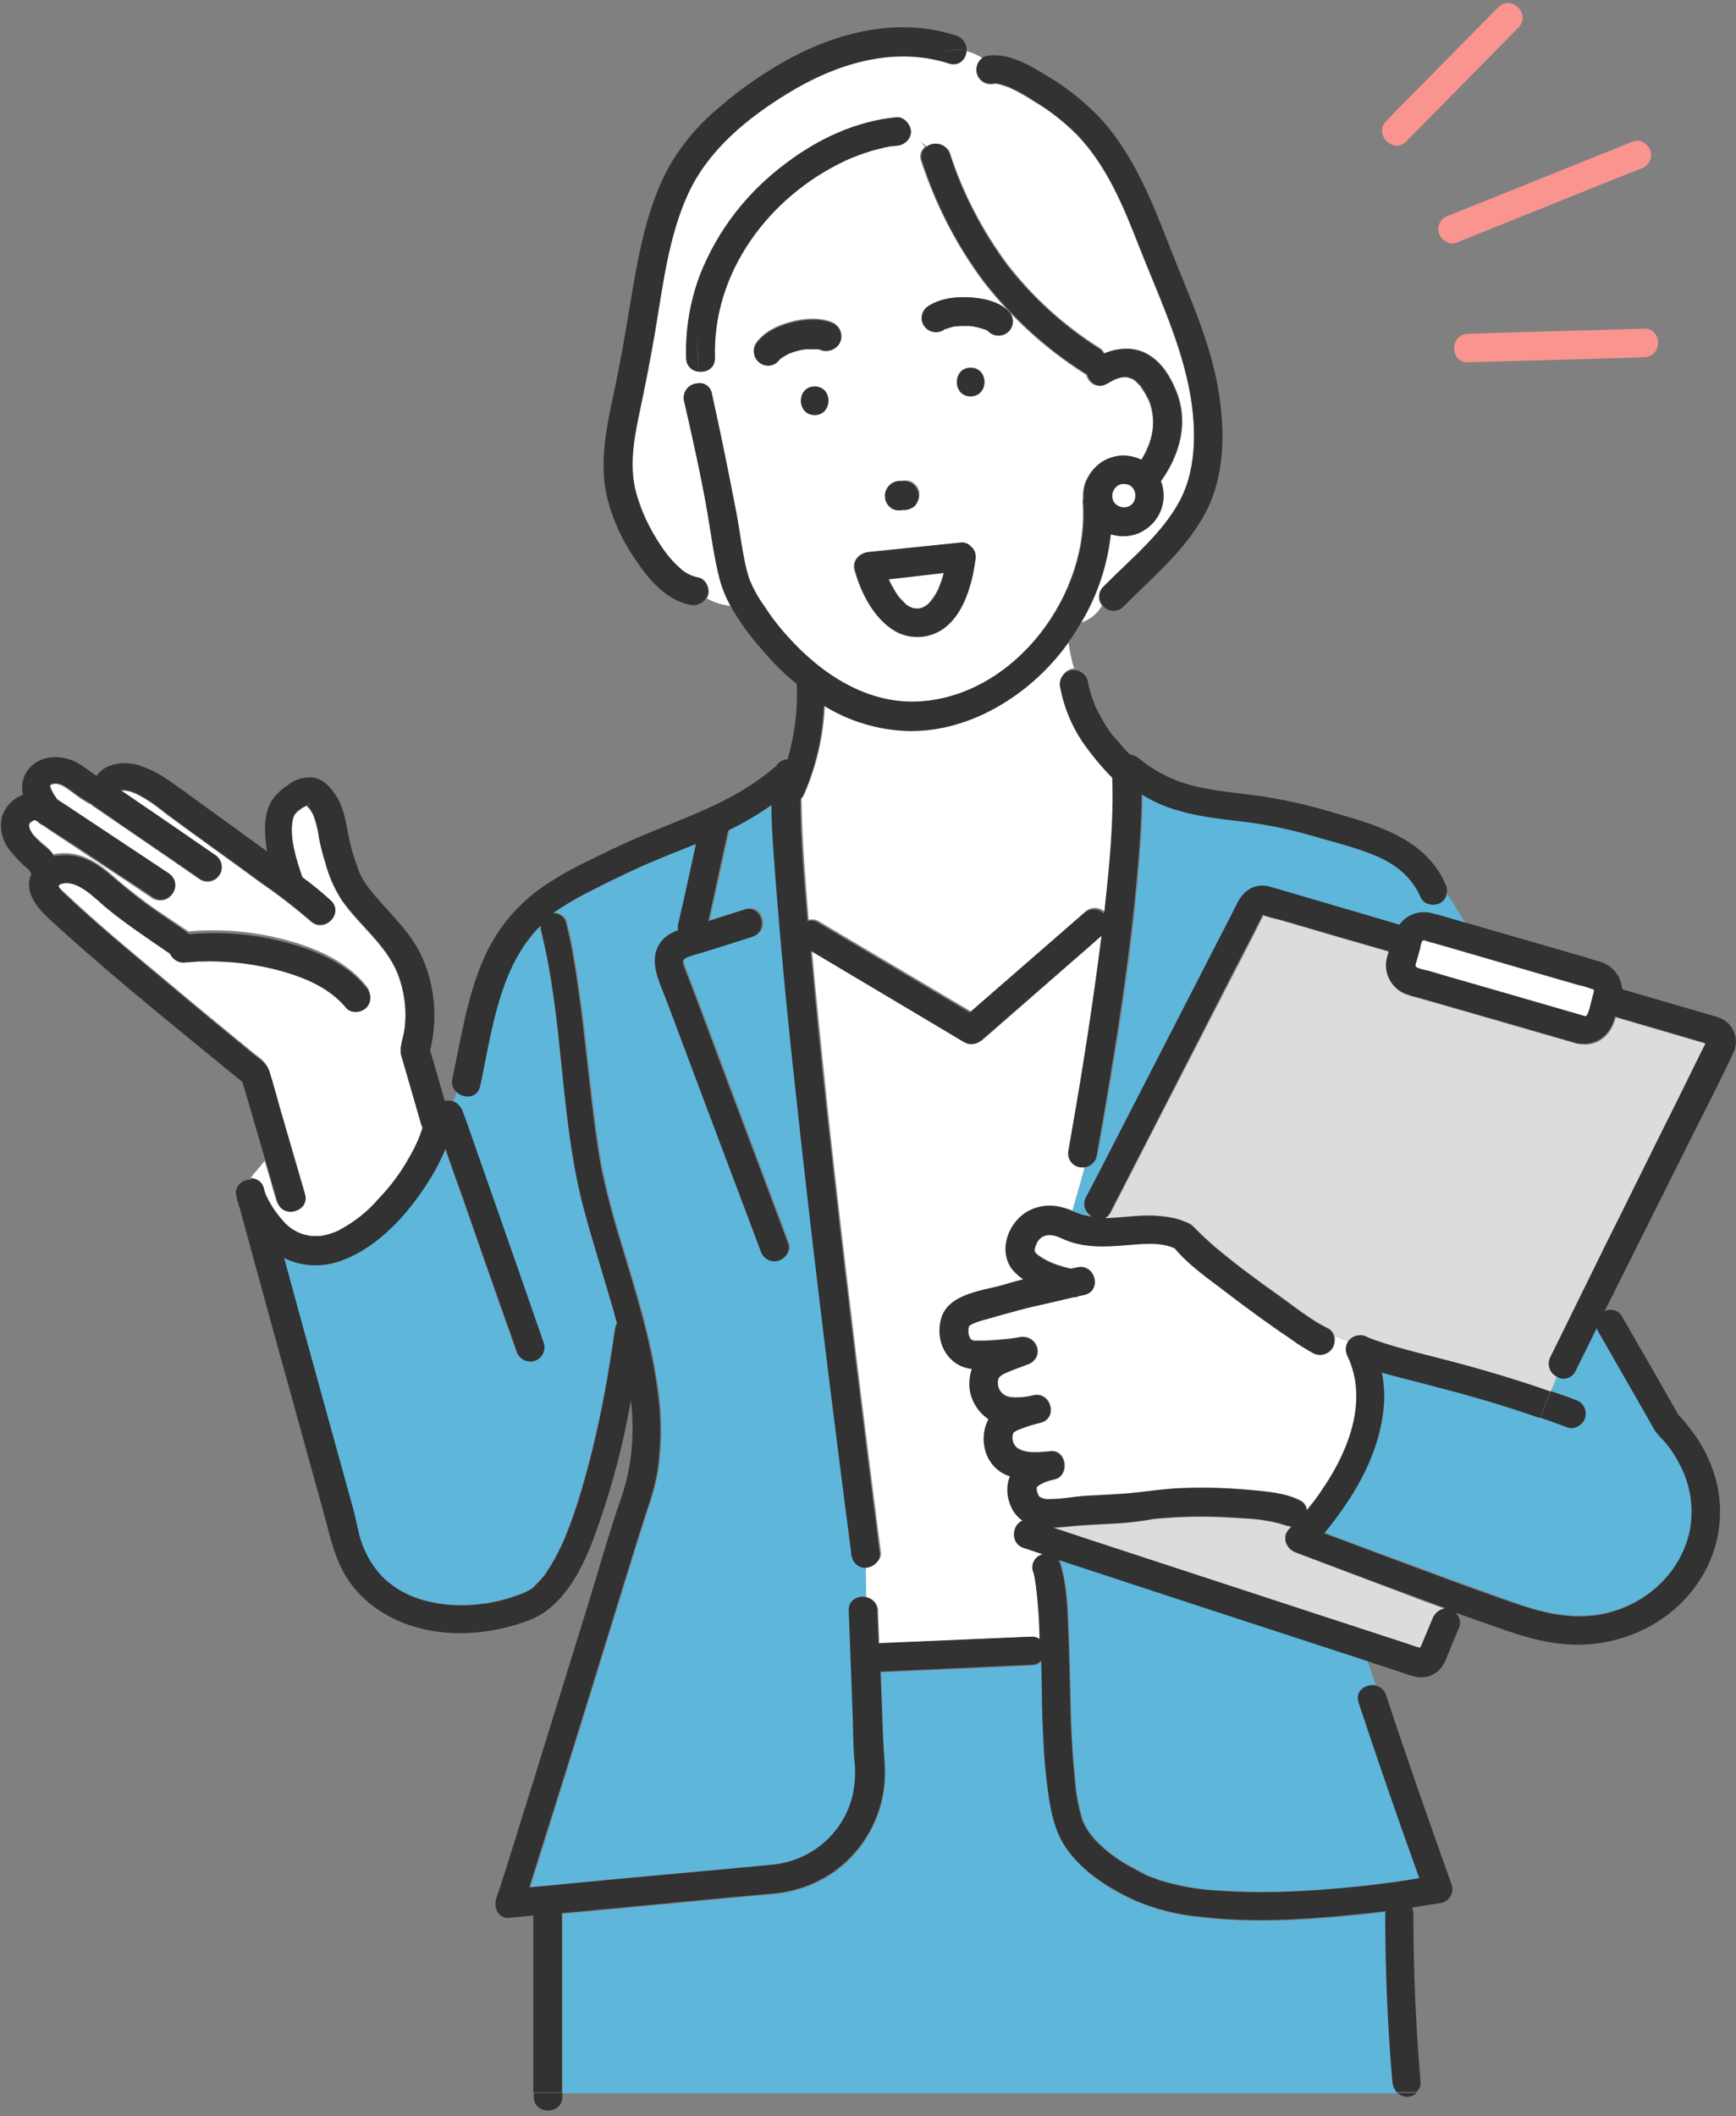 <svg width="201" height="245" viewBox="0 0 201 245" fill="none" xmlns="http://www.w3.org/2000/svg">
<rect x="0" y="0" width="201" height="245" fill="#808080" stroke="none"/>
<g clip-path="url(#clip0_2169_2050)">
<path d="M162.825 16.368L174.219 4.814L175.827 3.164C177.297 1.651 175 -0.687 173.484 0.826L162.09 12.379L160.482 14.03C159.012 15.588 161.355 17.881 162.825 16.368Z" fill="#FA948E"/>
<path d="M167.735 24.941C166.862 25.216 166.357 26.087 166.587 26.959C166.816 27.738 167.781 28.426 168.608 28.105L187.307 20.586L189.972 19.531C190.844 19.256 191.35 18.385 191.12 17.514C190.89 16.735 189.926 16.047 189.099 16.368L170.4 23.887L167.735 24.941Z" fill="#FA948E"/>
<path d="M172.471 38.557L169.944 38.649C167.831 38.695 167.831 41.996 169.944 41.95L187.862 41.446L190.389 41.354C192.502 41.308 192.502 38.007 190.389 38.053L172.471 38.557Z" fill="#FA948E"/>
<path d="M109.623 38.055L109.484 38.101L109.623 38.055Z" fill="#5EB6DB"/>
<path d="M102.686 66.617C102.64 66.433 102.594 66.387 102.594 66.433C102.594 66.479 102.64 66.525 102.686 66.617Z" fill="#5EB6DB"/>
<path d="M109.663 38.008H109.709C109.663 38.008 109.616 38.008 109.57 38.054L109.663 38.008Z" fill="#5EB6DB"/>
<path d="M103.647 68.496C103.739 68.633 103.831 68.771 103.923 68.908L104.015 69.046L104.061 69.092C104.336 69.412 104.612 69.642 104.888 69.963L105.026 70.054C105.163 70.146 105.301 70.238 105.439 70.284C105.577 70.329 105.623 70.329 105.715 70.375L105.898 70.421H105.99C106.128 70.421 106.358 70.421 106.404 70.421L106.588 70.375C106.68 70.329 106.771 70.329 106.863 70.284C106.955 70.238 107.139 70.146 107.231 70.054H107.277L107.369 69.963C107.506 69.825 107.644 69.688 107.736 69.596C107.736 69.55 107.782 69.55 107.782 69.504C107.828 69.458 107.828 69.412 107.874 69.412C107.966 69.275 108.058 69.092 108.196 68.954C108.379 68.633 108.563 68.312 108.701 67.991C108.563 68.496 108.747 67.854 108.793 67.716C108.839 67.579 108.885 67.395 108.977 67.258C109.069 66.937 109.16 66.662 109.252 66.341C109.252 66.341 109.252 66.341 109.252 66.295L102.82 66.983C102.912 67.166 102.958 67.304 103.05 67.487C103.28 67.854 103.464 68.175 103.647 68.496Z" fill="white"/>
<path d="M150.046 179.769C148.897 179.356 148.346 177.935 149.311 177.018C149.403 176.927 149.494 176.835 149.54 176.743C149.265 176.743 148.989 176.697 148.713 176.56H148.668C148.622 176.56 148.53 176.514 148.484 176.514C148.254 176.468 148.07 176.376 147.841 176.331C147.289 176.193 146.738 176.101 146.187 176.01L145.865 175.964L145.497 175.918C145.13 175.872 144.716 175.826 144.349 175.826C143.614 175.78 142.833 175.735 142.052 175.689C139.433 175.551 136.768 175.597 134.15 175.826L133.644 175.872L133.369 175.918L132.817 176.01C131.99 176.147 131.117 176.239 130.29 176.331C128.499 176.468 126.707 176.514 124.915 176.651C123.95 176.743 122.894 176.881 121.883 176.881L126.018 178.256L153.032 187.105L162.864 190.314L164.058 190.727C164.104 190.727 164.288 190.772 164.426 190.818C164.564 190.543 164.656 190.268 164.793 189.993L165.85 187.471C166.08 186.83 166.677 186.325 167.366 186.279C165.942 185.775 164.518 185.271 163.14 184.721C158.775 183.07 154.41 181.42 150.046 179.769Z" fill="#DCDCDC"/>
<path d="M35.695 93.162C35.741 93.208 35.788 93.208 35.788 93.208C35.788 93.208 35.926 92.794 35.695 93.162Z" fill="#5EB6DB"/>
<path d="M60.185 184.537C60 184.583 60.092 184.537 60.185 184.537V184.537Z" fill="#5EB6DB"/>
<path d="M122.625 180.547C122.717 180.684 122.809 180.868 122.855 181.051C123.59 183.527 123.682 186.232 123.774 188.754C123.911 192.055 123.957 195.401 124.049 198.748C124.095 200.215 124.141 201.683 124.279 203.15C124.325 203.837 124.371 204.571 124.463 205.259C124.509 205.58 124.509 205.946 124.555 206.267L124.601 206.726V206.863V206.955C124.738 208.01 124.968 209.11 125.244 210.164C125.336 210.394 125.428 210.669 125.473 210.898C125.473 210.944 125.519 211.035 125.565 211.081L125.657 211.265C125.933 211.861 126.3 212.365 126.76 212.869C128 214.199 129.516 215.345 131.124 216.17C131.768 216.537 132.457 216.904 133.146 217.225H133.192L133.559 217.362C133.789 217.454 134.019 217.546 134.294 217.637C136.638 218.371 139.118 218.784 141.553 218.875C147.067 219.242 152.672 218.875 158.185 218.279C159.287 218.142 160.436 218.004 161.539 217.867L162.09 217.775L162.733 217.683L163.836 217.5L164.433 217.408C161.998 210.669 159.655 203.883 157.404 197.098C156.944 195.768 158.231 194.943 159.287 195.081L158.277 192.146L137.097 185.223L122.625 180.547Z" fill="#5EB6DB"/>
<path d="M98.728 179.723V179.631C98.314 176.559 97.9 173.442 97.533 170.37C96.706 163.86 95.879 157.304 95.098 150.747C94.133 142.724 93.214 134.701 92.341 126.677C91.56 119.25 90.779 111.777 90.182 104.304C89.906 100.59 89.539 96.831 89.493 93.117C87.885 94.218 86.231 95.226 84.485 96.051C83.704 99.536 82.969 103.02 82.188 106.55L86.369 105.221C88.39 104.579 89.263 107.788 87.242 108.384L82.28 109.943C81.453 110.218 80.58 110.448 79.753 110.723C79.294 110.906 79.11 111.089 79.248 111.594C79.431 112.144 79.615 112.648 79.845 113.153C80.304 114.39 80.81 115.674 81.269 116.912C82.647 120.58 84.026 124.248 85.404 127.961C87.38 133.28 89.401 138.598 91.377 143.87C91.698 144.696 91.009 145.704 90.228 145.888C89.355 146.117 88.436 145.612 88.207 144.741L85.772 138.323C82.969 130.85 80.167 123.376 77.364 115.949C76.491 113.565 74.791 110.677 77.134 108.476C77.548 108.109 78.099 107.788 78.65 107.651C78.605 107.422 78.605 107.192 78.65 106.963C79.385 103.845 80.029 100.774 80.718 97.656C78.605 98.527 76.537 99.307 74.47 100.224C72.54 101.095 70.656 102.012 68.773 102.974C67.165 103.754 65.603 104.671 64.132 105.679C64.868 105.634 65.557 106.138 65.695 106.871C65.97 108.018 66.246 109.164 66.43 110.356C67.44 116.041 67.946 121.772 68.635 127.503C68.957 130.116 69.278 132.775 69.784 135.389C70.335 138.002 70.978 140.615 71.805 143.183C73.597 149.143 75.526 155.103 76.307 161.292C76.721 164.318 76.675 167.436 76.216 170.462C75.94 171.929 75.526 173.396 75.021 174.817C73.551 179.356 72.172 183.941 70.748 188.526C68.589 195.54 66.43 202.509 64.224 209.524C63.397 212.183 62.57 214.796 61.743 217.41C61.652 217.776 61.514 218.097 61.422 218.464C61.973 218.418 62.479 218.372 63.03 218.326L70.197 217.639L85.634 216.217L89.539 215.851C92.204 215.621 94.639 214.384 96.43 212.412C97.579 211.128 98.406 209.615 98.819 207.965C99.141 206.544 99.233 205.077 99.049 203.655C98.957 202.005 98.911 200.308 98.865 198.658L98.406 186.417C98.36 185.225 99.417 184.674 100.335 184.858L100.29 181.282C99.371 181.328 98.819 180.594 98.728 179.723Z" fill="#5EB6DB"/>
<path d="M30.549 137.726C30.595 137.817 30.595 137.955 30.641 138.047L30.779 138.459L30.825 138.551C31.376 139.743 32.111 140.843 33.076 141.806C33.811 142.54 34.73 143.044 35.786 143.181C35.878 143.181 36.108 143.227 36.154 143.227C36.383 143.227 36.567 143.227 36.797 143.227H37.073H37.119C37.578 143.136 37.992 143.044 38.405 142.906C38.727 142.815 39.048 142.677 39.37 142.494C41.07 141.577 42.586 140.385 43.826 138.918C45.205 137.451 46.399 135.846 47.364 134.104C48.053 133.003 48.558 131.811 48.926 130.619C48.88 130.528 48.834 130.436 48.788 130.298L46.721 123.146C46.629 122.825 46.537 122.55 46.445 122.229C46.215 121.221 46.767 120.074 46.858 119.066C47.088 116.911 46.813 114.756 46.032 112.739C44.653 109.392 41.667 107.237 39.599 104.303C38.727 102.973 38.083 101.506 37.67 99.947C37.394 98.984 37.119 98.022 36.935 97.059C36.843 96.188 36.613 95.317 36.292 94.446C36.154 94.171 36.016 93.941 35.832 93.666C35.74 93.575 35.602 93.437 35.511 93.299C35.373 93.391 35.097 93.483 35.005 93.575C34.224 94.125 33.995 94.354 33.857 95.133C33.535 97.197 34.316 99.626 35.005 101.644C36.154 102.469 37.257 103.386 38.313 104.349C39.875 105.816 37.532 108.108 35.97 106.687C34.178 105.128 32.249 103.615 30.273 102.286C26.919 99.81 23.474 97.38 20.12 94.904C19.569 94.537 19.063 94.125 18.558 93.712L18.466 93.666L18.42 93.62L18.19 93.437C18.006 93.299 17.869 93.208 17.685 93.07C17.271 92.795 16.858 92.52 16.444 92.291C15.709 91.878 14.836 91.466 14.009 91.557C14.009 91.557 14.009 91.557 13.963 91.557C17.593 94.033 21.222 96.555 24.852 99.03C25.633 99.489 25.909 100.497 25.449 101.277C24.99 102.056 23.979 102.331 23.198 101.873C19.109 99.03 14.974 96.234 10.839 93.391C10.747 93.345 10.701 93.254 10.61 93.208C9.875 92.841 9.185 92.382 8.542 91.878C7.807 91.374 7.072 90.686 6.245 90.778C6.061 90.778 5.877 90.87 5.74 91.007C5.786 90.961 5.786 91.236 5.74 91.053C5.786 91.236 5.832 91.42 5.877 91.603C5.969 91.787 6.061 91.924 6.153 92.107C6.199 92.153 6.383 92.474 6.429 92.52L6.567 92.703L7.623 93.391L19.293 101.139C20.12 101.552 20.395 102.561 19.982 103.386C19.569 104.211 18.558 104.486 17.731 104.074C17.685 104.074 17.639 104.028 17.593 103.982L15.893 102.836C13.504 101.231 11.069 99.672 8.68 98.068L5.648 96.05L5.005 95.592C4.775 95.5 4.545 95.363 4.361 95.179L4.315 95.133C4.269 95.088 4.178 95.042 4.086 94.996H4.132L3.994 94.95H3.902L3.764 94.996L3.718 95.042C3.672 95.088 3.672 95.088 3.626 95.088L3.397 95.271L3.351 95.317C3.351 95.363 3.351 95.454 3.305 95.5C3.305 95.546 3.305 95.638 3.351 95.683L3.397 95.821C3.443 95.867 3.443 95.959 3.488 96.004C3.58 96.188 3.718 96.371 3.81 96.555C3.902 96.646 3.948 96.738 4.04 96.784C4.178 96.967 4.315 97.105 4.499 97.242C5.051 97.793 5.74 98.205 6.153 98.893C7.577 98.618 9.002 98.801 10.288 99.443C11.712 100.085 12.815 101.185 14.009 102.194C14.928 102.973 15.893 103.707 16.858 104.44C18.466 105.632 20.166 106.687 21.82 107.833C25.311 107.512 28.849 107.787 32.295 108.612C35.924 109.484 39.921 111.042 42.31 114.022C42.953 114.664 42.953 115.719 42.31 116.361C41.713 116.957 40.518 117.048 39.967 116.361C37.9 113.793 34.592 112.555 31.376 111.822C29.63 111.409 27.838 111.134 26 111.042C25.174 110.997 24.346 110.997 23.52 110.997C23.106 110.997 22.693 111.042 22.279 111.042L21.728 111.088H21.59H21.452C20.671 111.272 19.844 110.859 19.523 110.125C16.996 108.337 14.423 106.687 12.034 104.715C10.701 103.615 9.048 101.873 7.348 101.919C7.348 101.919 7.072 101.965 6.934 102.01L6.796 102.056C6.704 102.102 6.567 102.24 6.613 102.194C6.521 102.515 7.256 103.111 7.485 103.34C11.115 106.779 14.974 109.988 18.787 113.151C22.279 116.086 25.771 118.974 29.308 121.862C29.997 122.413 30.733 122.825 31.008 123.696C31.468 125.118 31.835 126.539 32.249 128.006C33.214 131.307 34.178 134.654 35.143 137.955C35.74 140.018 32.524 140.889 31.927 138.826C31.743 138.23 31.559 137.634 31.422 137.038L30.641 134.379C30.135 135.066 29.538 135.708 29.033 136.35C29.814 136.442 30.457 136.992 30.549 137.726Z" fill="white"/>
<path d="M125.611 139.744C125.473 140.019 125.381 140.34 125.289 140.661C125.473 140.707 125.657 140.753 125.886 140.799C126.07 140.844 126.3 140.844 126.484 140.89C126.07 140.661 125.748 140.248 125.611 139.744Z" fill="#5EB6DB"/>
<path d="M125.057 134.929C124.184 134.654 123.679 133.783 123.909 132.912C124.46 129.748 125.011 126.585 125.517 123.421C126.344 118.332 127.079 113.243 127.722 108.154L126.252 109.484L113.893 120.304C113.342 120.808 112.561 120.9 111.872 120.579L109.575 119.204L94 109.942C94.597 116.499 95.286 123.055 95.975 129.657C96.849 137.588 97.767 145.566 98.732 153.497C99.467 159.733 100.248 165.922 101.029 172.157C101.351 174.679 101.672 177.201 101.994 179.722C102.132 180.593 101.121 181.373 100.34 181.373H100.248L100.294 184.949C101.075 185.04 101.672 185.728 101.672 186.508V186.828C101.718 187.975 101.764 189.167 101.81 190.313C101.902 190.267 102.04 190.267 102.178 190.267L104.383 190.175L119.452 189.488C119.82 189.442 120.187 189.579 120.463 189.809C120.463 189.35 120.417 188.846 120.417 188.387C120.371 187.104 120.279 185.866 120.141 184.582C120.141 184.399 120.096 184.261 120.096 184.078C120.096 183.986 120.05 183.848 120.05 183.848C120.004 183.619 119.958 183.39 119.958 183.161C119.866 182.748 119.774 182.29 119.682 181.877C119.406 181.098 119.866 180.226 120.647 179.951C120.693 179.951 120.739 179.906 120.785 179.906L118.579 179.172C116.971 178.622 117.201 176.467 118.442 176.008C117.89 175.642 117.431 175.092 117.155 174.495C116.604 173.349 116.512 172.066 116.971 170.874C115.409 170.369 114.307 169.04 114.031 167.481C113.801 166.381 113.985 165.234 114.491 164.272C113.388 163.538 112.607 162.438 112.377 161.154C112.193 160.237 112.285 159.32 112.561 158.449C109.758 158.082 108.242 155.24 109.023 152.58C109.85 149.738 113.801 149.417 116.19 148.729C116.971 148.5 117.752 148.271 118.533 148.087C118.074 147.766 117.661 147.4 117.293 146.987C115.501 144.786 116.834 141.302 119.223 140.11C120.325 139.56 121.566 139.422 122.76 139.697C123.266 139.835 123.725 139.972 124.184 140.156C124.644 138.459 125.195 136.717 125.655 134.883C125.425 134.975 125.241 134.975 125.057 134.929Z" fill="white"/>
<path d="M105.117 84.497C101.718 84.359 98.41 83.35 95.515 81.562C95.377 85.184 94.55 88.76 93.08 92.061C93.034 92.199 92.942 92.291 92.805 92.428C92.851 97.105 93.264 101.827 93.632 106.503C94.045 106.366 94.505 106.458 94.872 106.687L97.169 108.062L112.422 117.094L113.203 116.406L125.608 105.586C126.251 104.945 127.308 104.945 127.951 105.586C127.951 105.403 127.997 105.174 128.043 104.99C128.594 99.993 129.1 94.904 128.916 89.861C127.629 88.577 126.435 87.156 125.424 85.643C124.184 83.763 123.311 81.654 122.897 79.453C122.668 78.582 123.173 77.665 124.046 77.436C124.138 77.39 124.276 77.39 124.367 77.39C124.046 76.427 123.862 75.419 123.724 74.41C123.081 75.281 122.438 76.106 121.703 76.886C117.568 81.379 111.412 84.68 105.117 84.497Z" fill="white"/>
<path d="M137.596 44.609C136.401 39.062 133.966 33.881 131.899 28.608C130.107 24.024 128.177 19.256 124.686 15.634C123.215 14.121 121.516 12.791 119.678 11.737C118.759 11.141 117.794 10.591 116.783 10.132C116.37 9.994 116.002 9.857 115.589 9.765L115.359 9.719H115.313C115.175 9.719 114.808 9.765 115.13 9.719C114.257 9.949 113.338 9.444 113.108 8.573C112.924 7.886 113.2 7.152 113.797 6.739C113.2 6.373 112.557 6.097 111.914 5.914C111.868 6.877 111.041 7.748 109.892 7.381C103.414 5.272 96.707 7.427 91.147 10.866C86.507 13.708 82.051 17.376 79.708 22.373C77.41 27.325 76.767 32.964 75.894 38.282C75.343 41.538 74.7 44.793 74.011 48.048C73.368 50.982 72.862 54.146 73.689 57.126C74.332 59.326 75.297 61.389 76.584 63.269C77.181 64.186 77.916 65.057 78.743 65.791C79.34 66.341 80.075 66.708 80.856 66.891C81.729 67.029 82.234 68.129 82.005 68.908C81.959 69.046 81.913 69.183 81.821 69.275C82.648 69.734 83.613 70.055 84.578 70.146C84.072 69.229 83.659 68.221 83.383 67.212C82.694 64.599 82.372 61.894 81.913 59.235C81.132 54.971 80.213 50.753 79.248 46.535C79.019 45.618 79.616 44.747 80.489 44.518C80.581 44.518 80.626 44.472 80.718 44.472C80.718 44.013 80.764 43.509 80.81 43.05C80.075 42.913 79.524 42.271 79.478 41.492C79.386 38.191 79.891 34.935 81.086 31.864C83.107 26.729 86.553 22.236 90.964 18.935C94.685 16.138 99.096 14.029 103.782 13.616C104.655 13.525 105.436 14.442 105.436 15.267C105.436 15.45 105.39 15.634 105.344 15.817C106.079 16.092 106.768 16.459 107.319 17.009C108.054 16.413 109.157 16.551 109.754 17.284C109.892 17.422 109.984 17.605 110.03 17.788C111.5 22.373 113.797 26.729 116.692 30.626C119.632 34.431 123.215 37.686 127.304 40.254C127.534 40.391 127.764 40.621 127.856 40.896C129.556 40.208 131.439 40.07 133.047 41.079C134.563 41.996 135.528 43.555 136.171 45.16C137.733 48.873 136.631 52.633 134.426 55.704C134.471 55.75 134.471 55.842 134.517 55.888C135.207 57.997 134.334 60.289 132.45 61.389C131.623 61.848 130.704 62.077 129.785 62.031C129.418 61.986 129.004 61.894 128.637 61.802C128.269 65.424 127.075 68.908 125.191 72.072C126.202 71.751 127.029 71.063 127.58 70.146C127.075 69.504 127.121 68.588 127.718 68.037C130.888 64.828 134.609 61.894 136.631 57.951C138.652 54.008 138.514 48.965 137.596 44.609Z" fill="white"/>
<path d="M105.35 15.771C105.074 16.413 104.477 16.826 103.788 16.872C103.65 16.872 103.512 16.918 103.375 16.918H103.191L102.456 17.055C101.904 17.147 101.353 17.284 100.848 17.468C99.791 17.789 98.78 18.156 97.815 18.614C89.04 22.74 82.425 31.497 82.746 41.446C82.792 42.684 81.689 43.188 80.725 43.005C80.679 43.463 80.679 43.968 80.633 44.426C81.414 44.243 82.195 44.747 82.333 45.572C82.333 45.572 82.333 45.572 82.333 45.618C83.343 50.111 84.262 54.65 85.135 59.189C85.641 61.756 85.87 64.37 86.605 66.891C87.019 68.083 87.662 69.184 88.397 70.192C89.224 71.43 90.143 72.622 91.154 73.769C95.059 78.124 100.434 81.654 106.499 81.242C117.571 80.508 126.162 68.771 125.335 58.135C125.335 57.997 125.335 57.859 125.381 57.722C125.335 57.126 125.427 56.484 125.611 55.934C125.978 54.971 126.622 54.146 127.449 53.55C128.23 53.045 129.148 52.77 130.067 52.77C130.756 52.77 131.492 52.954 132.089 53.275C133.375 51.257 133.972 48.919 133.008 46.443L132.962 46.352C132.916 46.214 132.87 46.123 132.778 45.985C132.64 45.71 132.502 45.435 132.319 45.206C132.227 45.068 132.181 44.976 132.089 44.839C131.997 44.701 132.043 44.747 132.043 44.747L131.951 44.655L131.583 44.289L131.4 44.105C131.308 44.059 131.216 43.968 131.124 43.922C131.032 43.876 130.986 43.83 130.894 43.83C130.756 43.784 130.619 43.738 130.481 43.693H130.205C130.205 43.693 129.93 43.693 129.884 43.693C129.7 43.738 129.562 43.784 129.378 43.83C128.965 43.968 128.551 44.197 128.138 44.426C127.035 45.114 125.978 44.334 125.749 43.372C125.657 43.326 125.519 43.28 125.427 43.188C120.971 40.346 117.02 36.724 113.804 32.552C110.679 28.334 108.29 23.657 106.636 18.66C106.407 18.064 106.591 17.376 107.096 17.009C106.728 16.413 106.039 16.001 105.35 15.771ZM94.324 48.048C92.21 48.048 92.21 44.747 94.324 44.747C96.437 44.747 96.437 48.048 94.324 48.048ZM97.356 39.337C97.126 40.208 96.207 40.712 95.335 40.483C95.151 40.392 94.921 40.346 94.691 40.3H94.599C94.508 40.3 94.462 40.3 94.37 40.3C94.232 40.3 94.094 40.3 93.91 40.3C93.727 40.3 93.589 40.3 93.451 40.3H93.267C92.991 40.346 92.67 40.392 92.394 40.483C92.073 40.575 91.797 40.667 91.475 40.758C91.429 40.758 91.429 40.804 91.383 40.804L91.016 40.988C90.878 41.079 90.74 41.125 90.648 41.217L90.556 41.263C90.465 41.309 90.419 41.4 90.327 41.446C90.235 41.492 90.281 41.492 90.235 41.538C89.684 42.271 88.673 42.409 87.938 41.859C87.249 41.354 87.065 40.392 87.524 39.704C88.443 38.42 89.913 37.687 91.429 37.274C92.945 36.861 94.691 36.678 96.207 37.228C97.08 37.549 97.586 38.466 97.356 39.337ZM102.639 56.713C102.685 56.53 102.823 56.346 103.007 56.163C103.145 56.026 103.329 55.888 103.558 55.796C103.742 55.705 103.972 55.659 104.201 55.659H104.293L104.845 55.613C105.12 55.613 105.442 55.705 105.672 55.842L105.993 56.117C106.177 56.301 106.361 56.576 106.407 56.851C106.453 56.988 106.453 57.126 106.453 57.309C106.453 57.722 106.269 58.135 105.993 58.501C105.855 58.639 105.672 58.776 105.442 58.822C105.258 58.914 105.028 58.96 104.799 58.96H104.707L104.156 59.006C103.88 59.006 103.558 58.914 103.329 58.776L103.007 58.501C102.823 58.318 102.639 58.043 102.593 57.768C102.593 57.63 102.548 57.493 102.548 57.309C102.502 57.126 102.548 56.897 102.639 56.713ZM112.885 64.874C112.747 65.929 112.563 66.937 112.241 67.946C111.736 69.642 110.909 71.384 109.531 72.531C107.831 73.952 105.442 74.135 103.558 73.035C101.169 71.614 99.653 68.634 98.918 66.02C98.597 64.92 99.469 64.049 100.526 63.911L101.858 63.774L111.231 62.811C111.644 62.765 112.058 62.949 112.333 63.269C112.701 63.544 112.885 64.003 112.885 64.461C112.931 64.645 112.931 64.782 112.885 64.874ZM112.379 45.847C110.266 45.847 110.266 42.546 112.379 42.546C114.493 42.546 114.539 45.893 112.379 45.847ZM107.555 35.394C108.934 34.523 110.725 34.294 112.333 34.431C113.941 34.569 115.641 34.89 116.79 36.036C117.433 36.678 117.433 37.732 116.79 38.374C116.147 39.016 115.09 39.016 114.447 38.374C114.401 38.374 114.401 38.328 114.401 38.328L114.171 38.191L114.033 38.145C113.941 38.099 113.849 38.053 113.712 38.053C113.39 37.962 113.114 37.87 112.793 37.824L112.609 37.778L112.196 37.732C111.874 37.732 111.506 37.732 111.185 37.732C111.001 37.732 110.863 37.778 110.679 37.778H110.542C110.266 37.824 109.99 37.916 109.715 38.008C109.715 38.008 109.715 38.008 109.531 38.053C109.347 38.099 109.301 38.191 109.163 38.237C108.382 38.695 107.372 38.42 106.912 37.641C106.453 36.861 106.728 35.853 107.555 35.394Z" fill="white"/>
<path d="M166.913 104.349C166.224 104.762 164.984 104.579 164.662 103.753C163.606 101.369 161.814 99.902 159.425 98.894C157.036 97.885 154.463 97.289 151.982 96.555C149.317 95.776 146.561 95.226 143.758 94.905C141.369 94.63 138.934 94.355 136.591 93.667C135.075 93.208 133.651 92.567 132.318 91.787C132.318 93.713 132.227 95.638 132.089 97.518C131.262 109.668 129.24 121.771 127.081 133.783C126.897 134.471 126.3 134.93 125.611 134.975C125.197 136.809 124.6 138.551 124.141 140.248C124.508 140.385 124.876 140.569 125.243 140.66C125.335 140.34 125.427 140.019 125.565 139.744C125.473 139.377 125.565 138.964 125.749 138.643L126.116 137.955C128.367 133.6 130.573 129.244 132.824 124.935L141.231 108.567C141.921 107.238 142.61 105.908 143.299 104.533C143.988 103.157 145.274 102.286 146.882 102.653C147.112 102.699 147.342 102.79 147.526 102.836L158.782 106.137L162.043 107.1C162.916 105.908 164.432 105.404 165.811 105.771C167.097 106.092 168.384 106.504 169.67 106.871C168.981 105.771 168.338 104.624 167.557 103.478C167.511 103.845 167.235 104.166 166.913 104.349Z" fill="#5EB6DB"/>
<path d="M53.479 128.602C53.846 129.748 54.26 130.849 54.673 131.949L59.727 146.391L62.897 155.514C63.127 156.386 62.622 157.303 61.749 157.532C60.876 157.761 59.957 157.257 59.727 156.386C59.36 155.239 58.946 154.139 58.533 152.993C56.833 148.179 55.179 143.365 53.479 138.551C52.836 136.671 52.147 134.791 51.503 132.958C50.952 134.195 50.355 135.433 49.62 136.58C47.185 140.477 43.785 144.328 39.374 145.932C37.353 146.712 35.102 146.666 33.126 145.749C33.034 145.703 32.897 145.611 32.805 145.566C33.724 148.912 34.642 152.259 35.561 155.652L40.891 174.954C41.074 175.687 41.212 176.421 41.396 177.154C41.855 179.309 42.958 181.235 44.52 182.794C45.255 183.481 46.036 184.032 46.955 184.444C47.323 184.673 47.736 184.811 48.15 184.949C48.609 185.132 49.069 185.224 49.528 185.361C51.366 185.82 53.295 185.911 55.179 185.728L55.914 185.636L56.373 185.59C56.833 185.499 57.246 185.407 57.706 185.315C58.533 185.132 59.314 184.903 60.095 184.582L60.37 184.49C60.554 184.398 60.692 184.353 60.876 184.261C61.151 184.123 61.427 183.986 61.657 183.802C61.749 183.757 61.841 183.665 61.886 183.573C61.932 183.481 62.116 183.344 62.208 183.252C62.484 182.977 62.714 182.702 62.943 182.427L62.989 182.381L63.173 182.106C63.265 181.923 63.403 181.785 63.495 181.602C63.724 181.235 63.954 180.868 64.184 180.455C64.643 179.63 65.057 178.759 65.424 177.888L65.516 177.659L65.654 177.292C65.746 177.063 65.838 176.834 65.93 176.604C66.113 176.146 66.297 175.641 66.435 175.183C66.802 174.129 67.17 173.028 67.446 171.974C68.64 167.847 69.559 163.675 70.294 159.457C70.524 158.036 70.754 156.615 70.983 155.194C71.029 154.964 71.029 154.689 71.075 154.46L71.121 154.231C71.121 154.139 71.167 154.002 71.167 153.864C71.213 153.635 71.259 153.36 71.397 153.13C70.202 148.637 68.686 144.19 67.492 139.651C64.781 129.198 65.24 118.195 62.622 107.741C62.576 107.558 62.576 107.329 62.576 107.1C57.752 111.868 56.971 119.249 55.592 125.714C55.271 127.135 53.709 127.181 52.882 126.401L52.514 127.456C52.928 127.685 53.295 128.098 53.479 128.602Z" fill="#5EB6DB"/>
<path d="M160.434 221.672C160.434 221.581 160.434 221.443 160.48 221.351C159.056 221.535 157.631 221.672 156.253 221.81C150.556 222.36 144.721 222.681 139.025 221.993C136.406 221.764 133.879 221.122 131.49 220.114C128.228 218.646 124.69 216.4 122.945 213.145C121.842 211.082 121.52 208.652 121.245 206.359C120.877 203.379 120.785 200.353 120.693 197.373C120.647 195.677 120.601 193.981 120.601 192.33C120.326 192.651 119.912 192.789 119.499 192.834L117.294 192.926L102.224 193.614C102.132 193.614 102.086 193.614 101.995 193.614C102.086 196.044 102.178 198.519 102.27 200.949C102.316 202.692 102.592 204.617 102.454 206.359C102.178 210.44 100.065 214.199 96.757 216.675C94.552 218.234 91.979 219.151 89.314 219.334L84.72 219.747L68.64 221.26L65.148 221.581V242.35H161.858C161.537 242.029 161.353 241.616 161.353 241.158C160.756 234.647 160.48 228.137 160.434 221.672Z" fill="#5EB6DB"/>
<path d="M154.324 156.02C153.865 156.8 152.854 157.029 152.073 156.616C151.2 156.158 150.373 155.608 149.546 155.011C146.881 153.178 144.263 151.298 141.69 149.326C139.76 147.859 137.601 146.346 136.039 144.467C134.247 143.641 132.042 144.008 130.158 144.146C127.815 144.329 125.426 144.421 123.267 143.458C122.486 143.137 121.705 142.724 120.878 143.091C120.464 143.275 120.143 143.641 120.005 144.054C119.913 144.237 119.867 144.421 119.821 144.604V144.833C119.913 145.063 120.097 145.246 120.28 145.338C120.786 145.704 121.383 146.025 121.98 146.255C122.44 146.438 122.945 146.576 123.404 146.713L123.956 146.851H124.048L124.737 146.713C126.804 146.209 127.677 149.418 125.61 149.877L124.966 150.014C124.783 150.106 124.553 150.198 124.323 150.152L121.613 150.794C120.464 151.069 119.27 151.298 118.121 151.619C116.881 151.986 115.594 152.307 114.354 152.673C113.756 152.811 113.205 152.994 112.654 153.223C112.654 153.223 112.378 153.407 112.24 153.453C112.24 153.499 112.194 153.544 112.194 153.636C112.194 153.728 112.148 153.774 112.148 153.774C112.148 153.957 112.148 154.14 112.148 154.324C112.194 154.553 112.286 154.782 112.378 154.966C112.654 155.287 112.378 154.966 112.654 155.149C112.7 155.149 112.7 155.195 112.746 155.195H112.792C113.205 155.195 113.573 155.195 113.986 155.195C114.997 155.149 116.008 155.057 116.972 154.966L117.57 154.874L117.891 154.828L118.121 154.782C120.188 154.461 121.061 157.258 118.994 157.946C118.167 158.221 117.34 158.542 116.513 158.909C115.686 159.275 115.456 159.55 115.594 160.467C115.686 160.834 115.87 161.155 116.191 161.384C116.283 161.476 116.421 161.522 116.559 161.614C116.513 161.568 116.881 161.659 116.835 161.705C117.799 161.797 118.718 161.751 119.637 161.522C121.705 161.018 122.577 164.181 120.51 164.685C119.637 164.869 118.81 165.144 118.029 165.465C117.799 165.556 117.57 165.694 117.34 165.877C117.248 166.152 117.202 166.473 117.294 166.794C117.662 168.445 120.28 168.124 121.659 167.986C123.542 167.803 123.91 170.829 122.118 171.241C121.705 171.333 121.337 171.471 120.924 171.608C120.602 171.746 120.326 171.883 120.097 172.113C120.051 172.158 120.051 172.25 120.051 172.434C120.097 172.709 120.188 172.984 120.326 173.213C120.694 173.488 121.153 173.58 121.613 173.534C122.899 173.534 124.231 173.305 125.518 173.167C127.126 173.075 128.734 172.984 130.342 172.892C132.639 172.709 134.89 172.296 137.233 172.25C139.76 172.158 142.287 172.25 144.814 172.479C146.697 172.663 148.765 172.8 150.511 173.671C150.97 173.855 151.292 174.313 151.338 174.818C151.981 174.038 152.624 173.213 153.175 172.342C154.186 170.875 155.059 169.362 155.794 167.711C157.218 164.319 157.77 160.467 156.116 157.029C155.84 156.479 155.84 155.837 156.162 155.332L154.554 154.691C154.6 155.103 154.554 155.608 154.324 156.02Z" fill="white"/>
<path d="M197.098 120.717L195.214 120.167L189.104 118.379L187.083 117.783C187.037 117.874 187.037 118.012 186.991 118.104C186.439 119.983 184.923 121.175 182.994 120.9C182.856 120.9 182.718 120.855 182.626 120.855L170.084 117.233L164.157 115.536C163.789 115.445 163.422 115.353 163.054 115.215C161.217 114.665 160.16 112.694 160.711 110.86C160.757 110.631 160.849 110.447 160.895 110.218L154.233 108.292L148.445 106.596C147.755 106.413 146.974 106.229 146.285 106C146.285 106.046 146.239 106.092 146.239 106.092C146.193 106.229 146.147 106.321 146.056 106.458L145.229 108.109C144.172 110.172 143.115 112.235 142.059 114.253L133.421 131.033C131.813 134.15 130.251 137.222 128.643 140.34C128.505 140.615 128.276 140.844 128 141.027C129.424 141.027 130.894 140.798 132.273 140.752C133.421 140.707 134.57 140.752 135.718 140.982C136.316 141.119 136.913 141.303 137.464 141.532C137.74 141.623 138.016 141.807 138.199 141.99C138.751 142.54 138.429 142.265 138.291 142.082C138.291 142.128 138.337 142.128 138.383 142.174C139.118 142.953 139.899 143.641 140.68 144.328C143.115 146.392 145.55 148.18 148.215 150.059C150.007 151.343 151.798 152.81 153.774 153.773C154.141 153.956 154.417 154.277 154.509 154.69L156.117 155.332C156.576 154.598 157.541 154.369 158.322 154.782L158.598 154.919L158.874 155.011C159.149 155.103 159.471 155.24 159.747 155.332C160.436 155.561 161.125 155.744 161.814 155.974C163.606 156.478 165.443 156.936 167.235 157.395C171.416 158.495 175.551 159.687 179.594 161.109L180.283 159.412C179.456 159 179.134 157.991 179.548 157.166C179.64 156.936 179.778 156.753 179.869 156.524L185.934 144.283C188.736 138.689 191.493 133.05 194.296 127.457L197.098 121.772L197.557 120.855C197.374 120.809 197.236 120.717 197.098 120.717Z" fill="#DCDCDC"/>
<path d="M182.395 162.072C183.268 162.347 183.774 163.218 183.544 164.089C183.314 164.914 182.349 165.556 181.522 165.235C180.466 164.823 179.409 164.456 178.352 164.089C174.309 162.714 170.22 161.522 166.086 160.421C164.064 159.917 161.997 159.458 160.021 158.817C160.297 160.146 160.343 161.476 160.251 162.805C159.883 166.932 158.091 170.829 155.748 174.267C155.013 175.367 154.186 176.422 153.359 177.431C157.448 178.989 161.583 180.502 165.672 182.015C168.842 183.162 172.012 184.308 175.182 185.454C178.352 186.6 181.476 187.379 184.83 186.921C190.114 186.187 194.662 182.336 195.719 177.018C196.178 174.451 195.719 171.746 194.524 169.453C194.157 168.72 193.697 168.032 193.238 167.39C192.778 166.748 192.135 166.244 191.676 165.556C191.4 165.143 191.17 164.685 190.941 164.272L185.06 154.003C185.014 153.911 184.968 153.773 184.922 153.682C184.095 155.378 183.268 157.029 182.441 158.725C182.12 159.458 181.247 159.779 180.512 159.458C180.42 159.413 180.374 159.367 180.282 159.321L179.593 161.017C180.512 161.384 181.476 161.705 182.395 162.072Z" fill="#5EB6DB"/>
<path d="M197.874 120.213C197.827 120.259 197.781 120.351 197.781 120.397C197.781 120.351 197.827 120.213 197.874 120.213Z" fill="#5EB6DB"/>
<path d="M197.922 120.945C197.968 120.991 198.014 120.991 198.106 120.991H198.06L197.922 120.945Z" fill="#5EB6DB"/>
<path d="M162.915 242.763C163.329 242.763 163.742 242.58 164.064 242.305H161.812C162.088 242.58 162.502 242.763 162.915 242.763Z" fill="#323232"/>
<path d="M61.797 242.763C61.797 244.872 65.105 244.872 65.105 242.763V242.305H61.797V242.763Z" fill="#323232"/>
<path d="M27.385 138.596C27.477 139.009 27.614 139.376 27.706 139.789C27.844 138.596 28.35 137.496 29.131 136.579C28.12 136.488 27.017 137.313 27.385 138.596Z" fill="#323232"/>
<path d="M195.577 132.225C197.277 128.786 199.069 125.393 200.677 121.909C201.412 120.488 200.814 118.7 199.39 117.966C199.252 117.874 199.069 117.828 198.931 117.783C198.701 117.691 198.425 117.645 198.196 117.553L193.785 116.27L187.813 114.527C187.721 113.015 186.664 111.731 185.194 111.318C184.689 111.181 184.183 111.043 183.678 110.86L169.895 106.871L169.665 106.825C170.171 107.605 170.63 108.384 171.181 109.117C170.63 108.384 170.171 107.605 169.665 106.825C168.379 106.458 167.092 106.046 165.806 105.725C164.382 105.358 162.866 105.862 162.039 107.054L158.777 106.092L147.521 102.791C147.291 102.745 147.061 102.653 146.878 102.607C145.27 102.24 143.983 103.111 143.294 104.487C142.605 105.862 141.916 107.192 141.227 108.521L132.819 124.889C130.568 129.244 128.363 133.6 126.111 137.91L125.744 138.597C125.56 138.918 125.514 139.331 125.56 139.698C125.698 139.377 125.928 139.056 126.203 138.781C125.928 139.056 125.698 139.377 125.56 139.698C125.698 140.202 126.02 140.615 126.433 140.844C126.203 140.844 126.02 140.798 125.836 140.752C125.652 140.706 125.422 140.661 125.238 140.615C125.101 141.394 124.779 142.128 124.228 142.724C124.779 142.128 125.147 141.394 125.238 140.615C124.871 140.477 124.503 140.34 124.136 140.202C123.906 141.073 123.722 141.898 123.585 142.724C123.722 141.898 123.952 141.027 124.136 140.202C123.676 140.019 123.217 139.835 122.712 139.744C121.517 139.468 120.277 139.606 119.174 140.156C116.785 141.348 115.453 144.787 117.244 147.033C117.612 147.446 118.025 147.813 118.485 148.134C117.704 148.317 116.923 148.546 116.142 148.776C113.753 149.463 109.802 149.784 108.975 152.627C108.194 155.332 109.71 158.174 112.512 158.495C112.237 159.366 112.145 160.283 112.329 161.2C112.604 162.484 113.385 163.584 114.442 164.318C113.937 165.281 113.753 166.427 113.982 167.527C114.258 169.132 115.407 170.461 116.923 170.92C116.463 172.112 116.555 173.396 117.107 174.542C117.382 175.138 117.842 175.688 118.393 176.055C117.153 176.513 116.923 178.714 118.531 179.218L120.736 179.952C119.909 180.135 119.404 180.915 119.542 181.74C119.542 181.786 119.588 181.831 119.588 181.877C119.725 182.29 119.817 182.703 119.863 183.161C119.909 183.39 119.955 183.62 119.955 183.849C119.955 183.895 119.955 184.032 120.001 184.078C120.001 184.261 120.047 184.399 120.047 184.582C120.185 185.82 120.277 187.104 120.323 188.388C120.323 188.846 120.369 189.35 120.369 189.809C120.093 189.58 119.725 189.488 119.358 189.488L104.289 190.13L102.083 190.222C101.945 190.222 101.854 190.267 101.716 190.267C101.67 189.121 101.624 187.929 101.578 186.783V186.462C101.578 185.683 100.981 184.995 100.2 184.903L100.337 192.01L100.2 184.903C99.281 184.72 98.224 185.27 98.27 186.462L98.73 198.703C98.775 200.354 98.775 202.05 98.913 203.701C99.097 205.122 99.005 206.589 98.683 208.01C98.27 209.661 97.443 211.174 96.294 212.458C94.503 214.429 92.068 215.621 89.403 215.896L85.498 216.263L70.061 217.684L62.894 218.372C62.389 218.418 61.837 218.464 61.286 218.509C61.378 218.143 61.516 217.776 61.608 217.455C62.435 214.842 63.262 212.182 64.088 209.569C66.294 202.6 68.453 195.586 70.612 188.571C72.037 183.986 73.415 179.402 74.885 174.863C75.391 173.441 75.804 171.974 76.08 170.507C76.539 167.481 76.585 164.364 76.171 161.338C75.391 155.148 73.461 149.188 71.669 143.228C70.888 140.661 70.199 138.047 69.648 135.434C69.142 132.821 68.821 130.207 68.499 127.548C67.81 121.817 67.305 116.086 66.294 110.401C66.11 109.255 65.834 108.063 65.559 106.917C65.421 106.183 64.732 105.679 63.997 105.725C65.467 104.716 67.029 103.799 68.637 103.02C70.52 102.057 72.404 101.14 74.334 100.269C76.401 99.352 78.515 98.527 80.582 97.701C79.893 100.819 79.25 103.891 78.515 107.008C78.469 107.238 78.469 107.467 78.515 107.696C77.963 107.88 77.458 108.155 76.999 108.521C74.655 110.722 76.355 113.611 77.228 115.995C80.031 123.468 82.833 130.941 85.636 138.368L88.071 144.833C88.346 145.704 89.219 146.208 90.092 145.979C90.919 145.75 91.562 144.787 91.241 143.962C89.265 138.643 87.244 133.325 85.268 128.052C83.89 124.385 82.512 120.717 81.133 117.003C80.674 115.765 80.168 114.482 79.709 113.244C79.479 112.739 79.296 112.189 79.112 111.685C78.974 111.181 79.158 110.997 79.617 110.814C80.444 110.493 81.317 110.31 82.144 110.034L87.06 108.476C89.082 107.834 88.209 104.67 86.187 105.312L82.006 106.642C82.787 103.157 83.522 99.627 84.303 96.143C86.049 95.317 87.749 94.309 89.311 93.208C89.357 96.968 89.725 100.727 90 104.395C90.598 111.868 91.333 119.296 92.16 126.769C93.032 134.792 93.951 142.815 94.916 150.839C95.697 157.395 96.524 163.905 97.351 170.461C97.765 173.579 98.132 176.651 98.546 179.723V179.86C98.638 180.731 99.189 181.465 100.108 181.511L100.016 177.476L100.108 181.511H100.2C101.027 181.511 101.991 180.731 101.854 179.86C101.532 177.338 101.21 174.771 100.889 172.249C100.108 166.014 99.327 159.825 98.592 153.589C97.627 145.658 96.708 137.68 95.835 129.749C95.1 123.193 94.457 116.636 93.859 110.08L109.342 119.296L111.639 120.671C112.283 121.038 113.11 120.946 113.661 120.396L126.065 109.622L127.536 108.338C126.892 113.427 126.157 118.516 125.33 123.605C124.825 126.769 124.274 129.932 123.722 133.096C123.493 133.967 123.998 134.884 124.871 135.113C125.055 135.159 125.238 135.159 125.468 135.159C125.836 133.6 126.065 132.041 126.065 130.437C126.065 132.041 125.836 133.646 125.468 135.159C126.157 135.113 126.755 134.654 126.938 133.967C129.052 121.955 131.073 109.851 131.946 97.701C132.084 95.776 132.176 93.85 132.176 91.971C133.508 92.796 134.932 93.438 136.449 93.85C138.792 94.538 141.227 94.813 143.616 95.088C146.372 95.409 149.129 95.959 151.839 96.739C154.32 97.472 156.893 98.068 159.282 99.077C161.671 100.086 163.463 101.553 164.52 103.937C164.887 104.762 166.082 104.945 166.771 104.533C167.138 104.349 167.368 103.983 167.46 103.616C166.771 102.561 165.99 101.598 165.117 100.727C165.99 101.598 166.771 102.561 167.46 103.616C167.598 103.157 167.552 102.699 167.322 102.286C165.117 97.289 159.833 95.638 155.009 94.263C152.207 93.392 149.358 92.704 146.464 92.246C143.983 91.879 141.548 91.695 139.113 91.191C136.449 90.687 133.922 89.495 131.854 87.798C131.579 87.569 131.211 87.386 130.798 87.34C130.476 86.973 130.108 86.652 129.833 86.285C129.557 85.919 129.19 85.552 128.868 85.185L128.822 85.139C128.73 85.048 128.684 84.956 128.592 84.818C128.454 84.635 128.317 84.406 128.179 84.222C127.903 83.81 127.673 83.397 127.444 82.984C127.306 82.755 127.214 82.526 127.076 82.297L126.892 81.93C126.892 81.884 126.846 81.884 126.846 81.838C126.433 80.83 126.111 79.821 125.928 78.766C125.698 78.033 125.009 77.529 124.228 77.574C124.825 79.454 125.698 81.288 126.755 82.984C125.698 81.288 124.871 79.5 124.228 77.574C124.136 77.574 123.998 77.575 123.906 77.62C123.033 77.895 122.528 78.766 122.758 79.638C123.171 81.838 124.044 83.947 125.284 85.827C126.341 87.34 127.49 88.761 128.776 90.045C128.96 95.088 128.454 100.177 127.903 105.175C127.903 105.358 127.857 105.587 127.811 105.771C127.168 105.129 126.111 105.129 125.468 105.771L113.064 116.545L112.283 117.232L97.03 108.201L94.732 106.825C94.365 106.596 93.906 106.504 93.492 106.642C93.079 101.965 92.665 97.243 92.665 92.567C92.757 92.475 92.849 92.337 92.941 92.2C94.411 88.899 95.238 85.323 95.376 81.701C98.27 83.489 101.578 84.497 104.978 84.635C111.318 84.818 117.428 81.517 121.609 76.933C122.344 76.153 122.987 75.328 123.63 74.457C123.539 73.723 123.493 72.99 123.493 72.256C123.493 72.99 123.539 73.723 123.63 74.457C124.182 73.723 124.641 72.944 125.147 72.119C125.055 72.165 124.917 72.21 124.825 72.256C124.963 72.21 125.055 72.165 125.147 72.119C127.03 69.001 128.179 65.471 128.592 61.849C128.96 61.986 129.327 62.032 129.741 62.078C130.66 62.124 131.625 61.941 132.406 61.436C134.289 60.336 135.162 58.043 134.473 55.934C134.473 55.889 134.427 55.797 134.381 55.751C136.586 52.679 137.643 48.92 136.127 45.206C135.438 43.602 134.519 42.043 133.003 41.126C131.349 40.117 129.465 40.255 127.811 40.942C127.673 40.713 127.49 40.484 127.214 40.346C123.171 37.779 119.588 34.524 116.601 30.718C113.707 26.821 111.456 22.466 109.94 17.789C109.618 16.872 108.607 16.414 107.734 16.735C107.55 16.781 107.413 16.872 107.229 17.01C107.964 17.698 108.561 18.523 108.975 19.394C108.561 18.477 107.964 17.698 107.229 17.01C106.724 17.377 106.54 18.064 106.769 18.66C108.377 23.612 110.766 28.334 113.891 32.506C117.153 36.678 121.058 40.3 125.56 43.143C125.652 43.189 125.744 43.281 125.882 43.326C126.111 44.289 127.168 45.069 128.271 44.381C128.638 44.152 129.052 43.922 129.465 43.785C129.649 43.739 129.787 43.693 129.971 43.647C130.017 43.647 130.292 43.647 130.292 43.647H130.568C130.706 43.693 130.844 43.739 130.981 43.785C131.073 43.831 131.119 43.831 131.211 43.877C131.303 43.922 131.395 44.014 131.487 44.06L131.671 44.243L132.038 44.61L132.13 44.702C132.13 44.702 132.13 44.748 132.176 44.794C132.222 44.839 132.36 45.023 132.406 45.16C132.589 45.435 132.727 45.665 132.865 45.94C132.911 46.077 132.957 46.169 133.049 46.306L133.095 46.398C134.014 48.874 133.416 51.212 132.176 53.23C131.533 52.908 130.844 52.771 130.154 52.725C129.236 52.725 128.317 53 127.536 53.505C126.709 54.101 126.065 54.926 125.698 55.889C125.514 56.439 125.422 57.081 125.468 57.677C125.422 57.814 125.422 57.952 125.422 58.089C126.249 68.726 117.612 80.463 106.586 81.196C100.521 81.609 95.146 78.079 91.241 73.723C90.23 72.623 89.311 71.431 88.484 70.147C87.749 69.138 87.152 68.038 86.692 66.846C85.957 64.37 85.728 61.711 85.222 59.144C84.349 54.605 83.43 50.066 82.42 45.527C82.282 44.748 81.501 44.197 80.72 44.381C80.72 44.381 80.72 44.381 80.674 44.381C80.536 45.94 80.72 47.544 81.271 49.011C80.72 47.544 80.536 45.94 80.674 44.381C79.755 44.473 79.066 45.298 79.158 46.215C79.158 46.306 79.158 46.352 79.204 46.444C80.168 50.662 81.133 54.88 81.868 59.144C82.328 61.803 82.65 64.508 83.339 67.121C83.614 68.13 84.028 69.138 84.533 70.055C85.406 70.147 86.325 70.193 87.198 70.147C86.325 70.147 85.406 70.147 84.533 70.055C85.544 71.889 86.784 73.586 88.163 75.144C89.403 76.612 90.735 77.987 92.251 79.179C92.389 82.113 92.022 85.048 91.195 87.89C90.598 87.936 90.092 88.257 89.817 88.761C89.725 88.807 89.587 88.899 89.495 88.99C84.717 93.025 78.974 94.721 73.323 97.197C71.439 98.022 69.556 98.939 67.718 99.856C65.834 100.773 63.997 101.828 62.297 103.066C59.54 105.129 57.381 107.834 56.003 110.997C54.073 115.399 53.384 120.213 52.373 124.889C52.235 125.439 52.419 126.081 52.879 126.448C53.292 125.302 53.751 124.155 54.211 123.009C53.751 124.155 53.292 125.302 52.879 126.448C53.706 127.227 55.267 127.181 55.589 125.76C56.967 119.341 57.794 111.914 62.618 107.146C62.572 107.375 62.618 107.559 62.664 107.788C65.283 118.241 64.824 129.244 67.534 139.698C68.729 144.237 70.199 148.638 71.439 153.177C71.347 153.406 71.256 153.635 71.21 153.91C71.21 154.002 71.164 154.14 71.164 154.277L71.118 154.506C71.072 154.736 71.026 155.011 71.026 155.24C70.796 156.661 70.567 158.083 70.337 159.504C69.602 163.722 68.683 167.894 67.488 172.02C67.167 173.12 66.845 174.175 66.478 175.229C66.294 175.688 66.156 176.192 65.972 176.651C65.88 176.88 65.788 177.109 65.697 177.338L65.559 177.705L65.467 177.934C65.099 178.806 64.686 179.677 64.226 180.502C63.997 180.869 63.813 181.281 63.537 181.648C63.445 181.831 63.307 181.969 63.216 182.152L63.032 182.428L62.986 182.473C62.756 182.748 62.48 183.069 62.251 183.299C62.159 183.39 62.021 183.528 61.929 183.62C61.837 183.711 61.745 183.757 61.7 183.849C61.47 184.032 61.194 184.17 60.919 184.307C60.735 184.399 60.597 184.445 60.413 184.536L60.137 184.628C59.356 184.903 58.575 185.178 57.748 185.362C57.289 185.453 56.876 185.545 56.416 185.637L55.957 185.683L55.222 185.774C53.338 185.958 51.408 185.866 49.571 185.408C49.111 185.316 48.652 185.178 48.192 184.995C47.779 184.857 47.365 184.674 46.998 184.491C46.125 184.078 45.298 183.482 44.563 182.84C43.001 181.327 41.944 179.356 41.485 177.201C41.301 176.467 41.163 175.734 40.979 175L35.65 155.698C34.731 152.352 33.812 149.005 32.893 145.612C32.985 145.658 33.123 145.75 33.215 145.795C35.191 146.667 37.442 146.712 39.463 145.979C43.874 144.374 47.319 140.477 49.708 136.626C50.444 135.48 51.041 134.288 51.592 133.004C52.235 134.884 52.879 136.763 53.568 138.597C55.222 143.411 56.922 148.225 58.621 153.039C59.035 154.14 59.402 155.286 59.816 156.432C60.092 157.303 60.964 157.807 61.837 157.578C62.71 157.349 63.216 156.432 62.986 155.561L59.816 146.437L54.762 131.995C54.395 130.895 53.981 129.749 53.568 128.648C53.384 128.144 53.016 127.732 52.465 127.502C51.822 129.244 51.27 131.078 50.903 132.912C51.316 131.078 51.822 129.244 52.465 127.502C52.143 127.411 51.822 127.365 51.5 127.456L49.8 121.588C50.719 117.874 50.352 113.977 48.744 110.539C47.365 107.696 45.022 105.679 43.047 103.249C42.771 102.928 42.495 102.561 42.266 102.195C42.128 101.965 41.99 101.736 41.852 101.507C41.806 101.415 41.76 101.323 41.714 101.232C41.668 101.14 41.623 101.048 41.577 100.957C41.623 101.094 41.623 101.094 41.577 100.911C41.025 99.444 40.566 97.977 40.29 96.418C39.968 94.813 39.739 93.3 38.774 91.925C38.131 90.962 37.258 90.091 36.063 89.999C35.053 89.953 34.088 90.274 33.307 90.916C32.48 91.42 31.791 92.154 31.285 92.979C30.872 93.85 30.688 94.859 30.688 95.822C30.688 96.739 30.78 97.656 30.918 98.573C29.448 97.518 27.977 96.418 26.507 95.363C24.807 94.125 23.108 92.933 21.454 91.695L20.718 91.191L20.351 90.916L19.708 90.458C18.743 89.77 17.64 89.174 16.538 88.761C15.297 88.257 13.919 88.211 12.678 88.669C12.081 88.899 11.53 89.311 11.162 89.816C10.473 89.357 9.738 88.761 9.095 88.394C7.579 87.523 5.603 87.34 4.133 88.303C2.893 89.082 2.295 90.595 2.663 92.016C1.422 92.475 0.504 93.484 0.182 94.721C-0.048 96.005 0.274 97.335 1.055 98.343C1.698 99.169 2.433 99.948 3.26 100.636C3.306 100.682 3.352 100.727 3.398 100.773C3.444 100.819 3.444 100.865 3.49 100.957C3.536 101.048 3.582 101.094 3.628 101.186C2.663 103.341 4.455 105.266 5.971 106.642C11.576 111.777 17.456 116.591 23.337 121.405C24.899 122.688 26.461 123.972 28.069 125.256C28.988 128.373 29.907 131.537 30.826 134.7C30.918 134.563 31.01 134.471 31.102 134.334C31.01 134.471 30.918 134.563 30.826 134.7L31.607 137.359C31.791 137.956 31.974 138.552 32.112 139.148C32.71 141.165 35.88 140.294 35.328 138.276C34.364 134.975 33.399 131.629 32.434 128.328C32.02 126.906 31.653 125.439 31.193 124.018C30.918 123.147 30.183 122.734 29.494 122.184C25.956 119.296 22.464 116.407 18.973 113.473C15.159 110.264 11.254 107.054 7.671 103.662C7.441 103.432 6.706 102.836 6.798 102.515C6.798 102.561 6.936 102.424 6.982 102.378L7.119 102.332C7.257 102.286 7.533 102.24 7.533 102.24C9.233 102.149 10.933 103.937 12.219 105.037C14.608 107.008 17.181 108.705 19.708 110.447C20.029 111.181 20.856 111.593 21.637 111.41H21.591H21.821L22.372 111.364C22.786 111.318 23.199 111.318 23.613 111.318C24.44 111.272 25.267 111.318 26.094 111.364C27.886 111.456 29.677 111.731 31.469 112.143C34.685 112.923 37.993 114.161 40.06 116.682C40.612 117.37 41.806 117.278 42.404 116.682C43.047 116.04 43.047 114.986 42.404 114.344C40.014 111.364 36.017 109.805 32.388 108.934C28.988 108.109 25.405 107.834 21.913 108.155C20.259 106.917 18.559 105.862 16.951 104.67C15.986 103.983 15.022 103.203 14.103 102.424C12.908 101.461 11.806 100.361 10.381 99.673C9.095 99.031 7.671 98.848 6.246 99.123C5.879 98.435 5.144 98.022 4.593 97.472C4.409 97.335 4.271 97.151 4.133 97.014C4.041 96.922 3.995 96.83 3.903 96.784C3.766 96.601 3.674 96.418 3.536 96.234C3.49 96.189 3.444 96.097 3.444 96.051L3.398 95.73C3.398 95.684 3.352 95.593 3.352 95.547C3.398 95.501 3.398 95.409 3.398 95.363L3.444 95.317L3.674 95.088C3.674 95.088 3.628 95.088 3.72 95.088L3.766 95.042H3.812L3.857 94.996L3.995 94.951H4.041L4.179 94.996H4.225C4.317 95.042 4.363 95.088 4.455 95.134L4.501 95.18C4.684 95.363 4.914 95.501 5.144 95.593L5.787 96.051L8.819 97.977C11.208 99.581 13.643 101.186 16.032 102.745L17.732 103.891C18.513 104.395 19.524 104.166 20.029 103.387C20.535 102.607 20.305 101.598 19.524 101.094C19.478 101.048 19.432 101.048 19.386 101.002L7.717 93.254L6.66 92.567L6.522 92.383C6.476 92.337 6.292 92.016 6.246 91.971C6.155 91.833 6.063 91.65 5.971 91.466C5.925 91.329 5.833 91.145 5.787 90.962C5.833 91.099 5.833 90.87 5.787 90.916C5.925 90.778 6.109 90.687 6.292 90.687C7.119 90.595 7.854 91.237 8.59 91.787C9.233 92.291 9.968 92.704 10.657 93.117C10.749 93.208 10.795 93.254 10.887 93.3C14.976 96.143 19.11 98.939 23.199 101.782C23.98 102.24 24.991 101.965 25.451 101.186C25.91 100.406 25.634 99.398 24.853 98.939C21.224 96.418 17.594 93.942 13.965 91.466C14.011 91.466 14.011 91.466 14.011 91.466C14.838 91.374 15.757 91.787 16.446 92.2C16.859 92.429 17.273 92.704 17.686 92.979C17.87 93.117 18.008 93.208 18.192 93.346L18.421 93.529L18.467 93.575L18.559 93.621C19.064 94.034 19.616 94.4 20.121 94.813C23.475 97.289 26.921 99.719 30.275 102.195C32.25 103.57 34.134 105.037 35.971 106.596C37.534 108.063 39.877 105.725 38.315 104.258C37.258 103.295 36.155 102.378 35.007 101.553C34.318 99.535 33.536 97.106 33.858 95.042C33.996 94.263 34.226 93.988 35.007 93.484C35.099 93.438 35.374 93.3 35.512 93.208C35.604 93.346 35.742 93.438 35.834 93.575C36.017 93.804 36.155 94.079 36.293 94.355C36.615 95.18 36.798 96.051 36.936 96.968C37.12 97.931 37.35 98.894 37.671 99.856C38.085 101.415 38.728 102.882 39.601 104.212C41.623 107.1 44.655 109.255 46.033 112.648C46.814 114.665 47.136 116.82 46.86 118.975C46.768 119.983 46.217 121.13 46.447 122.138C46.538 122.459 46.63 122.734 46.722 123.055L48.79 130.207C48.836 130.299 48.882 130.391 48.927 130.528C48.56 131.766 48.008 132.912 47.365 134.013C46.401 135.755 45.206 137.359 43.828 138.781C42.587 140.248 41.071 141.44 39.371 142.357C39.05 142.54 38.728 142.678 38.407 142.769C37.993 142.907 37.534 143.045 37.12 143.09H37.074H36.798C36.569 143.09 36.385 143.09 36.155 143.09C36.063 143.09 35.834 143.09 35.788 143.045C34.777 142.907 33.812 142.403 33.077 141.669C32.158 140.706 31.377 139.606 30.826 138.414L30.78 138.322L30.642 137.91C30.596 137.818 30.596 137.68 30.55 137.589C30.412 136.901 29.815 136.443 29.126 136.443C28.345 137.359 27.84 138.46 27.702 139.652C29.034 144.558 30.366 149.417 31.699 154.277C33.628 161.246 35.558 168.215 37.488 175.184C38.269 178.026 38.82 180.915 40.612 183.344C43.46 187.15 48.008 188.938 52.695 189.075C54.716 189.121 56.738 188.892 58.713 188.388C60.275 187.975 61.975 187.471 63.307 186.462C66.478 184.078 68.132 179.906 69.372 176.33C70.98 171.699 72.22 166.931 73.047 162.117C73.185 163.401 73.277 164.685 73.231 165.968C73.185 168.582 72.726 171.149 71.853 173.625C70.52 177.476 69.418 181.419 68.223 185.316C66.064 192.239 63.951 199.162 61.791 206.085C60.367 210.578 59.035 215.117 57.519 219.61C57.473 219.656 57.473 219.747 57.427 219.839C57.427 219.885 57.427 219.885 57.427 219.885C57.151 220.893 57.748 222.177 58.989 222.04L61.745 221.765V242.258H65.053V221.49L68.545 221.169L84.625 219.656L89.219 219.243C91.884 219.06 94.503 218.143 96.662 216.584C100.016 214.154 102.083 210.394 102.405 206.268C102.543 204.526 102.267 202.646 102.221 200.858C102.129 198.428 102.037 195.952 101.945 193.523C102.037 193.523 102.083 193.523 102.175 193.523L117.244 192.835L119.45 192.743C119.863 192.743 120.277 192.56 120.552 192.239C120.598 193.935 120.644 195.632 120.644 197.282C120.736 200.262 120.828 203.288 121.196 206.268C121.471 208.561 121.793 210.99 122.895 213.054C124.641 216.263 128.179 218.509 131.441 220.022C133.83 221.031 136.403 221.673 138.975 221.902C144.672 222.59 150.507 222.269 156.204 221.719C157.628 221.581 159.052 221.444 160.431 221.26C160.431 221.352 160.385 221.49 160.385 221.581C160.385 228.046 160.66 234.556 161.212 241.021C161.258 241.479 161.441 241.892 161.717 242.213H163.968C164.336 241.937 164.52 241.479 164.474 241.021C163.922 234.556 163.647 228.046 163.647 221.581C163.647 221.306 163.601 221.077 163.463 220.848C164.657 220.664 165.806 220.481 166.955 220.297C167.828 220.068 168.333 219.151 168.103 218.28C165.484 210.945 162.912 203.609 160.477 196.228C160.293 195.632 159.788 195.219 159.19 195.127L162.314 204.022L159.19 195.127C158.088 194.944 156.847 195.769 157.307 197.145C159.558 203.93 161.901 210.715 164.336 217.455L163.739 217.547L162.636 217.73L161.993 217.822L161.441 217.913C160.339 218.051 159.19 218.188 158.088 218.326C152.574 218.922 147.015 219.289 141.456 218.922C138.975 218.83 136.54 218.418 134.197 217.684C133.968 217.592 133.738 217.501 133.462 217.409L133.095 217.272H133.049C132.36 216.951 131.716 216.584 131.027 216.217C129.373 215.346 127.903 214.246 126.663 212.916C126.249 212.412 125.882 211.907 125.56 211.311L125.468 211.128C125.468 211.082 125.422 210.945 125.376 210.945C125.284 210.715 125.193 210.44 125.147 210.211C124.871 209.157 124.641 208.102 124.503 207.002V206.91V206.772L124.457 206.314C124.412 205.993 124.366 205.626 124.366 205.305C124.32 204.618 124.228 203.884 124.182 203.196C124.09 201.729 123.998 200.262 123.952 198.795C123.86 195.494 123.814 192.147 123.676 188.8C123.585 186.233 123.493 183.528 122.758 181.098C122.712 180.915 122.62 180.777 122.528 180.594L137.046 185.362L158.225 192.285L157.858 191.276L158.225 192.285L161.809 193.477C162.452 193.66 163.049 193.935 163.693 194.073C165.071 194.485 166.541 193.844 167.184 192.606C167.414 192.193 167.552 191.735 167.736 191.322C168.149 190.313 168.563 189.305 168.976 188.342C169.16 187.746 168.976 187.058 168.471 186.691C170.033 187.241 171.595 187.792 173.157 188.342C176.465 189.534 179.773 190.543 183.356 190.405C189.88 190.13 195.899 186.279 198.242 180.089C199.298 177.247 199.436 174.129 198.655 171.241C198.196 169.636 197.507 168.077 196.588 166.656C196.082 165.877 195.531 165.189 194.934 164.455C194.75 164.226 194.566 164.043 194.383 163.859L194.337 163.813C192.177 160.008 190.018 156.249 187.813 152.443C187.445 151.71 186.526 151.435 185.791 151.801L186.894 149.601L195.577 132.225ZM4.133 94.951C4.179 94.951 4.225 94.996 4.225 94.996L4.133 94.951ZM35.788 93.163C35.788 93.208 35.742 93.163 35.696 93.117C35.926 92.796 35.788 93.208 35.788 93.163ZM198.012 120.946H198.058C198.012 120.992 197.92 120.946 197.874 120.9L198.012 120.946ZM197.874 120.167C197.828 120.213 197.828 120.304 197.782 120.35C197.782 120.304 197.828 120.258 197.874 120.167ZM164.014 111.272L164.428 109.805C164.474 109.622 164.52 109.072 164.703 108.888C164.887 108.705 165.117 108.888 165.347 108.98L167.138 109.484L179.911 113.198L182.759 114.023C183.31 114.115 183.816 114.298 184.321 114.482C184.367 114.482 184.459 114.527 184.505 114.527C184.643 114.665 184.367 115.261 184.321 115.444C184.229 115.811 183.908 117.691 183.494 117.599L174.351 114.986L167.782 113.06L165.301 112.327C164.887 112.235 164.428 112.143 164.014 111.96C163.785 111.822 163.922 111.685 164.014 111.272ZM165.852 187.425L164.795 189.946C164.703 190.222 164.566 190.497 164.428 190.772C164.29 190.726 164.106 190.68 164.06 190.68L162.866 190.267L153.034 187.058L126.02 178.21L121.885 176.834C122.895 176.834 123.952 176.651 124.917 176.605C126.709 176.467 128.5 176.422 130.292 176.284C131.119 176.192 131.992 176.101 132.819 175.963L133.37 175.871L133.646 175.825L134.151 175.78C136.77 175.55 139.435 175.505 142.054 175.642C142.789 175.688 143.57 175.734 144.351 175.78C144.718 175.825 145.132 175.825 145.499 175.871L145.867 175.917L146.188 175.963C146.74 176.055 147.291 176.146 147.842 176.284C148.072 176.33 148.302 176.376 148.486 176.467C148.532 176.467 148.623 176.513 148.669 176.513H148.715C148.945 176.651 149.221 176.697 149.542 176.697C149.45 176.788 149.358 176.88 149.313 176.972C148.348 177.889 148.899 179.31 150.048 179.723C154.412 181.373 158.777 183.024 163.141 184.628C164.566 185.133 165.944 185.683 167.368 186.187C166.725 186.279 166.082 186.737 165.852 187.425ZM167.782 188.342L168.7 185.408L167.782 188.342ZM179.819 156.478C179.727 156.707 179.589 156.89 179.497 157.12C179.084 157.945 179.405 158.954 180.232 159.366L181.289 156.707L180.232 159.366C180.875 159.825 181.794 159.641 182.254 158.999C182.3 158.908 182.345 158.862 182.391 158.77C183.218 157.12 184.045 155.423 184.872 153.773C184.918 153.91 184.964 154.002 185.01 154.094L190.891 164.364C191.121 164.776 191.35 165.235 191.626 165.647C192.085 166.289 192.729 166.839 193.188 167.481C193.693 168.123 194.107 168.811 194.474 169.544C195.715 171.837 196.128 174.496 195.669 177.109C194.612 182.382 190.064 186.279 184.78 187.012C181.427 187.471 178.303 186.645 175.132 185.545C171.962 184.445 168.792 183.299 165.622 182.107C161.487 180.594 157.398 179.035 153.31 177.522C154.183 176.513 154.964 175.413 155.699 174.358C158.042 170.966 159.833 167.069 160.201 162.897C160.339 161.567 160.247 160.191 159.971 158.908C161.993 159.504 164.06 159.962 166.036 160.512C170.171 161.567 174.26 162.759 178.303 164.18L179.497 161.108C175.454 159.687 171.319 158.449 167.184 157.395C165.393 156.936 163.555 156.478 161.763 155.974C161.074 155.79 160.385 155.561 159.696 155.332C159.42 155.24 159.098 155.148 158.823 155.011L158.547 154.919L158.271 154.782C157.49 154.369 156.526 154.644 156.066 155.332L159.052 156.57L156.066 155.332C155.745 155.836 155.745 156.478 156.02 157.028C157.674 160.467 157.123 164.318 155.699 167.71C155.009 169.361 154.137 170.92 153.126 172.387C152.574 173.258 151.931 174.083 151.288 174.863C151.242 174.358 150.921 173.946 150.461 173.717C148.761 172.845 146.648 172.708 144.764 172.524C142.237 172.295 139.71 172.204 137.184 172.295C134.841 172.341 132.589 172.754 130.292 172.937C128.684 173.075 127.076 173.12 125.468 173.212C124.182 173.304 122.849 173.579 121.563 173.579C121.104 173.625 120.644 173.533 120.277 173.258C120.139 173.029 120.047 172.754 120.001 172.479C120.001 172.295 120.001 172.204 120.047 172.158C120.277 171.928 120.598 171.791 120.874 171.653C121.241 171.47 121.655 171.378 122.068 171.287C123.86 170.92 123.493 167.848 121.609 168.031C120.231 168.169 117.612 168.49 117.244 166.839C117.153 166.518 117.198 166.198 117.29 165.922C117.474 165.739 117.704 165.602 117.98 165.51C118.806 165.189 119.633 164.914 120.46 164.73C122.528 164.226 121.655 161.063 119.588 161.567C118.669 161.796 117.704 161.888 116.785 161.75C116.831 161.75 116.509 161.659 116.509 161.659C116.372 161.613 116.28 161.521 116.142 161.429C115.82 161.2 115.636 160.879 115.545 160.512C115.407 159.595 115.636 159.32 116.463 158.954C117.29 158.587 118.117 158.312 118.944 157.991C120.966 157.257 120.139 154.506 118.071 154.827L117.842 154.873L117.52 154.919L116.923 155.011C115.912 155.102 114.947 155.24 113.937 155.24C113.523 155.24 113.156 155.24 112.742 155.24H112.696C112.65 155.24 112.65 155.24 112.604 155.194C112.329 155.011 112.604 155.332 112.329 155.011C112.237 154.827 112.145 154.598 112.099 154.369C112.099 154.186 112.099 154.002 112.099 153.819C112.099 153.773 112.099 153.681 112.145 153.681C112.191 153.681 112.191 153.589 112.191 153.498C112.329 153.452 112.558 153.269 112.604 153.269C113.156 153.039 113.707 152.856 114.304 152.718C115.545 152.352 116.831 151.985 118.071 151.664C119.22 151.343 120.414 151.114 121.563 150.839L124.274 150.197C124.503 150.197 124.733 150.151 124.917 150.059L125.56 149.922C127.628 149.417 126.755 146.254 124.687 146.758L123.998 146.896H123.906L123.355 146.758C122.849 146.621 122.39 146.483 121.931 146.3C121.333 146.07 120.782 145.75 120.231 145.383C120.047 145.245 119.863 145.062 119.771 144.878C119.771 144.878 119.771 144.695 119.771 144.649C119.817 144.466 119.863 144.282 119.955 144.099C120.093 143.686 120.414 143.32 120.828 143.136C121.655 142.769 122.482 143.182 123.217 143.503C125.422 144.466 127.811 144.374 130.108 144.191C131.992 144.053 134.197 143.732 135.989 144.512C137.551 146.391 139.71 147.904 141.64 149.372C144.213 151.343 146.832 153.269 149.496 155.057C150.277 155.653 151.15 156.157 152.023 156.661C152.804 157.074 153.815 156.845 154.274 156.065C154.504 155.653 154.55 155.148 154.412 154.69L152.896 154.048L154.412 154.69C154.32 154.277 154.045 153.956 153.677 153.773C151.702 152.81 149.91 151.343 148.118 150.059C145.453 148.179 143.064 146.391 140.583 144.328C139.802 143.641 139.021 142.907 138.286 142.173C138.24 142.128 138.24 142.128 138.194 142.082C138.332 142.265 138.7 142.54 138.102 141.99C137.873 141.807 137.643 141.623 137.367 141.532C136.816 141.257 136.219 141.073 135.622 140.981C134.473 140.752 133.324 140.706 132.176 140.752C130.798 140.798 129.327 141.027 127.903 141.027C128.179 140.89 128.409 140.66 128.546 140.34C130.154 137.222 131.716 134.15 133.324 131.033L141.962 114.161C143.018 112.098 144.075 110.034 145.132 108.017L145.959 106.367C146.005 106.275 146.097 106.137 146.143 106C146.143 105.954 146.188 105.908 146.188 105.908C146.878 106.183 147.613 106.321 148.348 106.504L154.137 108.201L160.798 110.126C160.752 110.355 160.66 110.539 160.615 110.768C160.063 112.602 161.12 114.573 162.958 115.123C163.325 115.261 163.693 115.353 164.06 115.444L169.987 117.141L182.529 120.763C182.667 120.809 182.805 120.809 182.897 120.809C184.826 121.038 186.342 119.892 186.894 118.012C186.94 117.92 186.94 117.828 186.986 117.691L189.007 118.287L195.118 120.075L197.001 120.625C197.139 120.671 197.277 120.717 197.461 120.809L197.001 121.726L194.199 127.411C191.396 133.004 188.64 138.643 185.837 144.237L179.819 156.478Z" fill="#323232"/>
<path d="M183.543 164.088C183.773 163.217 183.267 162.3 182.395 162.071C181.476 161.704 180.511 161.383 179.546 161.062L178.352 164.134C179.408 164.501 180.465 164.868 181.522 165.28C182.349 165.556 183.359 164.914 183.543 164.088Z" fill="#323232"/>
<path d="M112.374 42.592C110.261 42.592 110.261 45.893 112.374 45.893C114.487 45.893 114.533 42.592 112.374 42.592Z" fill="#323232"/>
<path d="M94.319 44.748C92.206 44.748 92.206 48.049 94.319 48.049C96.433 48.049 96.479 44.748 94.319 44.748Z" fill="#323232"/>
<path d="M103.599 73.036C105.483 74.136 107.872 73.953 109.572 72.531C110.95 71.385 111.777 69.643 112.283 67.947C112.604 66.938 112.788 65.929 112.926 64.875C112.972 64.737 112.972 64.6 112.972 64.462C112.972 64.004 112.788 63.545 112.42 63.27C112.145 62.949 111.731 62.766 111.318 62.812L101.945 63.775L100.613 63.912C99.556 64.004 98.683 64.875 99.005 66.021C99.694 68.634 101.21 71.614 103.599 73.036ZM109.296 66.342C109.204 66.663 109.113 66.984 109.021 67.305C108.975 67.488 108.929 67.626 108.837 67.763C108.745 67.901 108.607 68.543 108.745 68.038C108.607 68.359 108.469 68.68 108.24 69.001C108.148 69.184 108.056 69.322 107.918 69.46C107.918 69.505 107.872 69.551 107.826 69.551C107.78 69.551 107.78 69.597 107.78 69.643C107.642 69.781 107.505 69.918 107.413 70.01L107.321 70.101H107.275C107.137 70.193 106.999 70.239 106.907 70.331C106.815 70.422 106.724 70.376 106.632 70.422L106.448 70.468C106.402 70.468 106.172 70.468 106.034 70.468H105.943L105.759 70.422C105.667 70.422 105.575 70.376 105.483 70.331C105.391 70.285 105.207 70.193 105.07 70.101L104.932 70.01C104.656 69.735 104.38 69.46 104.105 69.139L104.059 69.093L103.967 68.955C103.875 68.818 103.783 68.68 103.691 68.543C103.508 68.222 103.324 67.901 103.14 67.58C103.048 67.396 103.002 67.259 102.91 67.076L109.296 66.342ZM102.681 66.617C102.681 66.525 102.635 66.48 102.635 66.434C102.635 66.388 102.635 66.434 102.681 66.617Z" fill="#323232"/>
<path d="M104.245 55.705H104.153C103.923 55.705 103.694 55.751 103.51 55.843C103.326 55.889 103.142 56.026 102.959 56.209C102.821 56.347 102.683 56.53 102.591 56.76C102.499 56.943 102.453 57.172 102.453 57.401C102.453 57.539 102.499 57.676 102.499 57.86C102.591 58.135 102.729 58.41 102.913 58.593L103.234 58.869C103.464 59.006 103.785 59.098 104.061 59.098L104.612 59.052H104.704C104.934 59.052 105.164 59.006 105.348 58.914C105.531 58.869 105.715 58.731 105.899 58.593C106.175 58.273 106.358 57.86 106.358 57.401C106.358 57.264 106.312 57.126 106.312 56.943C106.22 56.668 106.083 56.439 105.899 56.209L105.577 55.934C105.302 55.797 105.026 55.705 104.75 55.705H104.245Z" fill="#323232"/>
<path d="M109.617 38.054C109.756 38.008 109.756 38.008 109.756 38.008H109.709L109.617 38.054Z" fill="#323232"/>
<path d="M114.17 38.191L114.4 38.328L114.446 38.374C115.089 39.016 116.146 39.016 116.789 38.374C117.432 37.733 117.432 36.678 116.789 36.036C115.64 34.89 113.895 34.523 112.333 34.431C110.771 34.34 108.933 34.523 107.555 35.394C106.774 35.853 106.498 36.861 106.957 37.641C107.417 38.42 108.427 38.695 109.209 38.237C109.3 38.145 109.438 38.099 109.576 38.053L109.484 38.099L109.622 38.053C109.668 38.053 109.714 38.008 109.76 38.008C110.035 37.916 110.311 37.824 110.587 37.778H110.725C110.908 37.778 111.046 37.733 111.23 37.733C111.552 37.733 111.919 37.733 112.241 37.733L112.654 37.778L112.838 37.824C113.16 37.87 113.435 37.962 113.757 38.053C113.849 38.099 113.941 38.145 114.078 38.145L114.17 38.191Z" fill="#323232"/>
<path d="M97.356 39.384C97.586 38.513 97.08 37.596 96.207 37.367C94.737 36.816 92.945 37 91.429 37.412C89.913 37.825 88.443 38.559 87.524 39.842C87.065 40.622 87.294 41.63 88.076 42.089C88.811 42.547 89.729 42.364 90.235 41.676C90.281 41.63 90.281 41.63 90.327 41.584C90.373 41.539 90.465 41.447 90.556 41.401L90.648 41.355C90.786 41.264 90.878 41.218 91.016 41.126L91.383 40.943C91.429 40.943 91.429 40.897 91.475 40.897C91.797 40.805 92.073 40.668 92.394 40.622C92.67 40.53 92.991 40.484 93.267 40.438H93.451C93.589 40.438 93.772 40.438 93.91 40.438C94.048 40.438 94.186 40.438 94.37 40.438C94.462 40.438 94.507 40.438 94.599 40.438H94.691C94.921 40.484 95.105 40.53 95.334 40.622C96.207 40.759 97.126 40.255 97.356 39.384Z" fill="#323232"/>
<path d="M141.182 45.895C140.309 39.843 137.69 34.341 135.485 28.702C133.464 23.521 131.396 18.203 127.629 13.939C125.791 11.967 123.678 10.225 121.335 8.85C119.267 7.566 116.74 6.053 114.26 6.466C114.076 6.512 113.938 6.557 113.8 6.649C114.719 7.245 115.592 7.979 116.373 8.758C115.592 7.979 114.765 7.245 113.8 6.649C113.203 7.062 112.927 7.795 113.111 8.483C113.387 9.354 114.26 9.858 115.132 9.629C114.765 9.675 115.132 9.629 115.316 9.629H115.362L115.592 9.675C116.005 9.767 116.419 9.904 116.786 10.042C117.797 10.5 118.762 11.005 119.681 11.646C121.519 12.747 123.172 14.076 124.689 15.543C128.18 19.166 130.11 23.934 131.902 28.518C133.969 33.791 136.45 38.971 137.599 44.519C138.517 48.875 138.701 53.918 136.68 57.815C134.658 61.712 130.937 64.692 127.767 67.901C127.17 68.451 127.124 69.368 127.629 70.01C128.042 69.231 128.272 68.314 128.226 67.443C128.272 68.314 128.042 69.231 127.629 70.01C128.088 70.744 129.099 70.927 129.788 70.469C129.88 70.423 129.972 70.331 130.064 70.24C133.142 67.122 136.634 64.234 138.931 60.474C141.687 56.164 141.917 50.892 141.182 45.895Z" fill="#323232"/>
<path d="M103.781 13.571C99.095 14.029 94.685 16.092 90.963 18.935C86.507 22.236 83.061 26.683 81.04 31.818C79.891 34.89 79.34 38.145 79.432 41.446C79.432 42.225 79.983 42.913 80.764 43.005C80.856 41.721 80.81 40.437 80.626 39.154C80.856 40.437 80.902 41.721 80.764 43.005C81.729 43.188 82.786 42.684 82.786 41.446C82.464 31.497 89.08 22.74 97.855 18.614C98.82 18.156 99.876 17.789 100.887 17.468C101.438 17.33 101.944 17.193 102.495 17.055L103.23 16.918H103.414C103.552 16.918 103.69 16.872 103.827 16.872C104.517 16.826 105.114 16.413 105.389 15.771C104.654 15.496 103.919 15.405 103.138 15.405C103.919 15.405 104.654 15.542 105.389 15.771C105.435 15.588 105.481 15.405 105.481 15.221C105.435 14.396 104.654 13.479 103.781 13.571Z" fill="#323232"/>
<path d="M184.506 114.572C184.46 114.572 184.368 114.527 184.322 114.527C183.817 114.343 183.311 114.16 182.76 114.068L179.912 113.243L167.139 109.529L165.348 109.025C165.118 108.979 164.842 108.841 164.704 108.933C164.567 109.025 164.475 109.621 164.429 109.85L164.015 111.317C163.923 111.684 163.786 111.822 164.061 112.005C164.475 112.188 164.888 112.28 165.348 112.372L167.829 113.105L174.398 114.985L183.541 117.644C183.909 117.736 184.23 115.856 184.368 115.489C184.368 115.26 184.644 114.71 184.506 114.572Z" fill="white"/>
<path d="M110.725 4.127C104.293 2.018 97.493 3.577 91.658 6.648C88.718 8.253 85.915 10.133 83.388 12.334C81.137 14.167 79.208 16.368 77.692 18.89C74.751 24.025 73.832 30.031 72.868 35.761C72.316 39.154 71.719 42.547 70.984 45.894C70.203 49.516 69.468 53.275 70.157 56.989C70.754 59.74 71.903 62.353 73.511 64.691C74.981 66.938 77.094 69.505 79.897 70.01C80.632 70.193 81.367 69.872 81.781 69.23C81.045 68.817 80.448 68.222 79.943 67.58C80.448 68.267 81.045 68.817 81.781 69.23C81.872 69.093 81.918 69.001 81.964 68.863C82.194 68.084 81.689 66.984 80.816 66.846C80.035 66.709 79.254 66.296 78.702 65.746C77.875 65.012 77.14 64.141 76.543 63.224C75.257 61.344 74.246 59.281 73.649 57.081C72.822 54.1 73.373 50.937 73.97 48.003C74.659 44.748 75.303 41.538 75.854 38.237C76.773 32.919 77.416 27.28 79.713 22.328C82.056 17.285 86.513 13.663 91.153 10.82C96.758 7.382 103.466 5.273 109.898 7.336C111.046 7.703 111.827 6.832 111.919 5.869C110.954 5.64 109.989 5.731 109.117 6.144C109.989 5.686 111 5.594 111.919 5.869C111.965 5.044 111.46 4.356 110.725 4.127Z" fill="#323232"/>
<path d="M128.871 57.951C129.147 58.547 129.882 58.868 130.525 58.685C131.765 58.318 131.765 56.438 130.525 56.072C130.984 56.347 130.663 56.117 130.479 56.072C130.249 56.026 129.973 56.026 129.744 56.072C129.055 56.301 128.641 57.034 128.825 57.768C128.825 57.722 128.871 57.768 128.871 57.951Z" fill="white"/>
</g>
<defs>
<clipPath id="clip0_2169_2050">
<rect width="201" height="244" fill="white" transform="translate(0 0.367)"/>
</clipPath>
</defs>
</svg>
